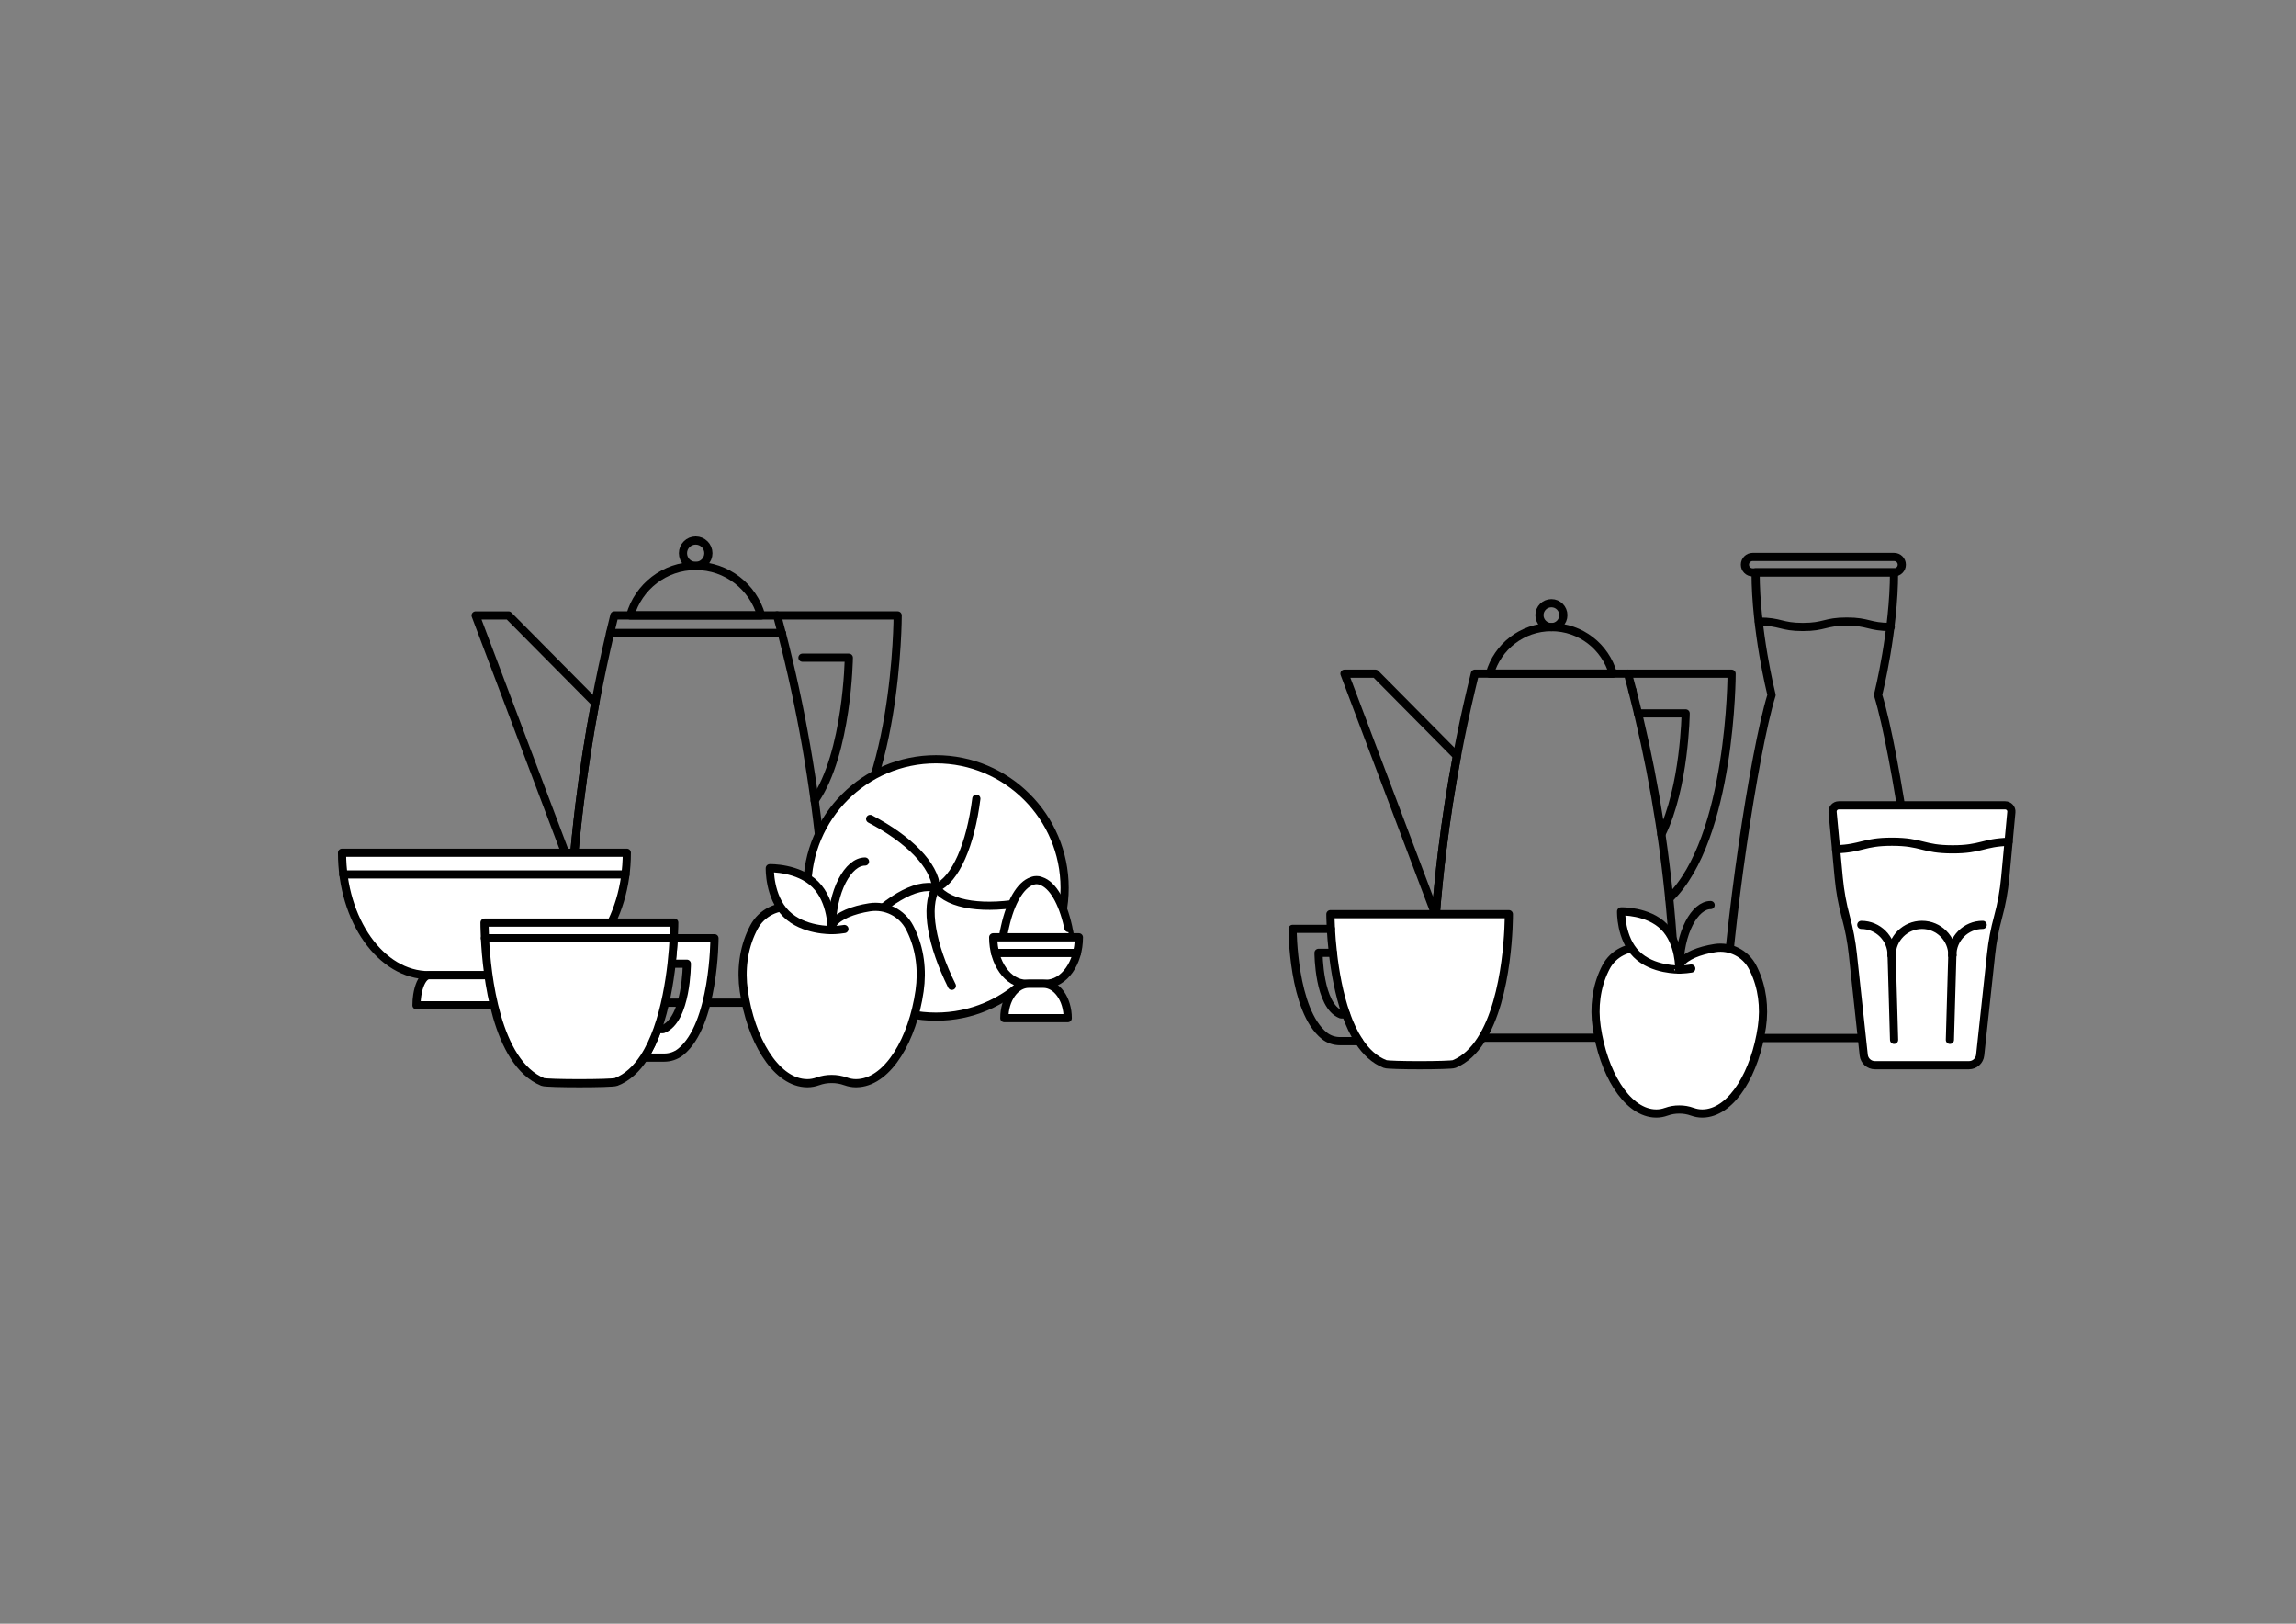 <?xml version="1.0" encoding="utf-8"?>
<!-- Generator: Adobe Illustrator 24.0.3, SVG Export Plug-In . SVG Version: 6.00 Build 0)  -->
<svg version="1.1" xmlns="http://www.w3.org/2000/svg" xmlns:xlink="http://www.w3.org/1999/xlink" x="0px" y="0px"
	 viewBox="0 0 841.89 595.28" style="enable-background:new 0 0 841.89 595.28;" xml:space="preserve">
<rect x="0" y="0" width="841.89" height="595.28" fill="#808080" stroke="none"/>
<style type="text/css">
	.st0{fill:none;stroke:#000000;stroke-width:3;stroke-linecap:round;stroke-linejoin:round;stroke-miterlimit:10;}
	.st1{fill:#FFFFFF;stroke:#000000;stroke-width:3;stroke-linecap:round;stroke-linejoin:round;stroke-miterlimit:10;}
	
		.st2{fill:none;stroke:#000000;stroke-width:3;stroke-linecap:round;stroke-linejoin:round;stroke-miterlimit:10;stroke-dasharray:4,4;}
	.st3{fill:none;stroke:#000000;stroke-miterlimit:10;}
	
		.st4{clip-path:url(#SVGID_2_);fill:none;stroke:#000000;stroke-width:3;stroke-linecap:round;stroke-linejoin:round;stroke-miterlimit:10;}
	.st5{clip-path:url(#SVGID_2_);}
	.st6{fill:none;stroke:#000000;stroke-width:3;stroke-linejoin:round;stroke-miterlimit:10;}
	.st7{fill:#FFFFFF;stroke:#000000;stroke-width:2;stroke-linecap:round;stroke-linejoin:round;stroke-miterlimit:10;}
	.st8{fill:none;stroke:#000000;stroke-width:2;stroke-linecap:round;stroke-linejoin:round;stroke-miterlimit:10;}
	.st9{fill:none;stroke:#232220;stroke-width:3;stroke-linecap:round;stroke-linejoin:round;stroke-miterlimit:10;}
	.st10{fill:#FFFFFF;stroke:#232220;stroke-width:3;stroke-linecap:round;stroke-linejoin:round;stroke-miterlimit:10;}
	.st11{fill:#FFFFFF;}
	.st12{fill:none;stroke:#000000;stroke-width:3;stroke-linecap:round;stroke-miterlimit:10;}
	.st13{fill:none;}
</style>
<g id="Illustration">
</g>
<g id="Bezeichnung">
	<g>
		<path class="st0" d="M279.1,225.63h-48c2.96-10.48,12.58-18.15,24-18.15C266.51,207.48,276.14,215.16,279.1,225.63z"/>
		<path class="st0" d="M286.64,232.11H223.7c0.51-2.17,1.03-4.33,1.57-6.48h59.67C285.52,227.78,286.09,229.94,286.64,232.11z"/>
		<path class="st0" d="M284.93,225.63h44.22c0,0,0,68.5-26.79,89.85c-0.33,0.27-0.68,0.52-1.03,0.76"/>
		<path class="st0" d="M298.71,293.51c12.1-17.56,12.53-52.39,12.53-52.39h-17"/>
		<line class="st0" x1="210.47" y1="321.1" x2="210.47" y2="321.1"/>
		<path class="st0" d="M259.75,202.82c0,2.57-2.09,4.66-4.66,4.66c-2.58,0-4.66-2.09-4.66-4.66c0-2.58,2.09-4.66,4.66-4.66
			C257.66,198.16,259.75,200.25,259.75,202.82z"/>
		<path class="st0" d="M218.26,257.73c-2.3,12.19-4.23,24.59-5.77,37.15c-1.01,8.25-1.85,16.57-2.52,24.95l-35.57-94.19h12.06
			L218.26,257.73z"/>
		<line class="st0" x1="286.65" y1="232.11" x2="286.64" y2="232.11"/>
		<path class="st0" d="M303.74,367.6h-95.66c0-16.1,0.64-32.04,1.91-47.77c0.66-8.38,1.51-16.7,2.52-24.95
			c1.53-12.56,3.46-24.95,5.77-37.15c1.63-8.64,3.44-17.19,5.43-25.62h62.95c7,27.04,11.97,55.21,14.69,84.14
			C302.92,333.14,303.74,350.27,303.74,367.6z"/>
		<g>
			<g>
				<path class="st1" d="M229.84,312.63c0,24.79-14.25,44.89-31.84,44.89h-40.74c-17.59,0-31.84-20.1-31.84-44.89H229.84z"/>
				<path class="st1" d="M202.58,368.56h-49.86c0-1.29,0.1-2.55,0.28-3.72l0.21-1.17c0.67-3.18,1.97-5.55,3.5-6.04
					c0,0,0.21-0.11,0.55-0.11h40.74c0.36,0,0.59,0.11,0.59,0.11c1.53,0.5,2.83,2.86,3.5,6.04l0.21,1.17
					C202.48,366.01,202.58,367.27,202.58,368.56z"/>
			</g>
			<line class="st0" x1="125.86" y1="320.58" x2="229.35" y2="320.58"/>
		</g>
		<g>
			<path class="st1" d="M261.98,343.97c0,0,0,31.8-12.44,41.71c-1.71,1.36-3.85,2.06-6.03,2.06h-7.41c2.01-3.06,3.65-6.64,5-10.43
				h1.99c8.76-3.38,8.76-24,8.76-24h-5.61c0.4-3.6,0.64-6.81,0.78-9.34H261.98z"/>
			<path class="st1" d="M247.23,338.23c0,0,0,2.19-0.19,5.74c-0.14,2.53-0.38,5.74-0.78,9.34c-0.83,7.28-2.35,16.12-5.15,24
				c-1.35,3.79-3,7.36-5,10.43c-2.7,4.11-6.05,7.31-10.21,8.92c-1.42,0.62-25.49,0.62-26.9,0c-17.13-7.07-20.52-39.39-21.18-52.68
				c-0.17-3.55-0.16-5.74-0.16-5.74H247.23z"/>
			<line class="st0" x1="177.81" y1="343.97" x2="247.04" y2="343.97"/>
		</g>
		<g>
			<circle class="st1" cx="343.19" cy="325.54" r="47.18"/>
			<path class="st1" d="M376.56,330.62c-15.41,2.99-28.32,1.37-33.31-5.08"/>
			<path class="st1" d="M313.55,342.64c10.84-12.23,22.17-19.14,29.7-17.1"/>
			<path class="st1" d="M349.02,361.42c-7.39-14.94-9.96-28.75-5.84-35.88"/>
			<path class="st1" d="M319.06,300.23c14.09,7.39,23.66,16.92,24.19,25.31"/>
			<path class="st1" d="M358,292.8c-2.13,16.79-7.55,29.6-14.75,32.74"/>
		</g>
		<g>
			<g>
				<g>
					<path class="st1" d="M304.98,339.61c-0.93-2.88-5.72-5.32-11.69-6.58l-2.2-0.4c-0.02,0-0.04-0.01-0.07-0.01
						c-5.91-0.9-11.81,2.06-14.59,7.35c-0.17,0.33-0.34,0.66-0.51,1.01c-3.36,6.91-4.28,14.73-3.18,22.33
						c2.55,17.71,11.39,32.76,22.15,33.76c0.38,0.04,0.76,0.06,1.14,0.06c1.35,0,2.63-0.25,3.83-0.69v0.01
						c1.65-0.6,3.38-0.9,5.1-0.88c1.73-0.01,3.46,0.28,5.1,0.88v-0.01c1.2,0.44,2.48,0.69,3.83,0.69c0.39,0,0.77-0.02,1.14-0.06
						c10.76-1,19.6-16.05,22.15-33.76c1.1-7.61,0.17-15.42-3.18-22.33c-0.17-0.34-0.34-0.68-0.51-1.01
						c-2.79-5.28-8.69-8.25-14.59-7.35c-0.02,0-0.04,0.01-0.07,0.01l-2.2,0.4C310.65,334.29,305.91,336.73,304.98,339.61"/>
				</g>
				<path class="st0" d="M304.96,340.98c0-14.58,6.12-25.13,12.22-25.13"/>
			</g>
			<g>
				<path class="st1" d="M288.24,335.01c-6.26-6.26-5.97-16.71-5.97-16.71s10.45-0.29,16.71,5.97c6.26,6.26,5.97,16.71,5.97,16.71
					S294.51,341.27,288.24,335.01z"/>
			</g>
			<g>
				<path class="st1" d="M304.96,340.98c0,0,1.95,0.05,4.66-0.39"/>
			</g>
		</g>
		<path class="st1" d="M392.36,343.81c0,4.39-2.3,8.23-5.76,10.4c-1.89,1.19-4.13,1.88-6.52,1.88c-2.39,0-4.63-0.69-6.52-1.88
			c-3.46-2.17-5.76-6.01-5.76-10.4c0-1.13,0.61-3.57,0.61-3.57c0.05-0.22,0.09-0.43,0.14-0.65c0-0.01,0-0.01,0.01-0.02
			c1.95-8.74,5.58-15.19,9.85-16.57c0,0,0.66-0.34,1.67-0.34c1.02,0,1.67,0.34,1.67,0.34c4.27,1.37,7.89,7.81,9.84,16.53
			c0.06,0.23,0.11,0.47,0.16,0.71C391.76,340.24,392.36,343.01,392.36,343.81z"/>
		<g>
			<g>
				<path class="st1" d="M395.6,343.63c0,9.41-5.41,17.04-12.08,17.04h-7.26c-6.67,0-12.08-7.63-12.08-17.04H395.6z"/>
				<path class="st1" d="M368.26,373.27c0-6.96,4-12.6,8.94-12.6h5.37c4.94,0,8.94,5.64,8.94,12.6H368.26z"/>
			</g>
			<line class="st0" x1="364.88" y1="349.37" x2="394.9" y2="349.37"/>
		</g>
	</g>
	<g>
		<g>
			<path class="st0" d="M694.53,204.19h-51.89c-1.55,0-2.82,1.26-2.82,2.82l0,0c0,1.55,1.26,2.82,2.82,2.82h51.89
				c1.55,0,2.82-1.26,2.82-2.82l0,0C697.35,205.45,696.09,204.19,694.53,204.19z"/>
			<path class="st0" d="M644.93,227.88c8.06,0,8.06,1.98,16.12,1.98c8.06,0,8.06-1.98,16.12-1.98s8.06,1.98,16.12,1.98"/>
			<path class="st0" d="M694.5,209.82c0,21.42-5.63,44.06-5.85,44.98c6.58,21.28,16.04,86.6,17.3,119.13
				c0.14,3.61-2.67,6.62-6.17,6.62h-30.66h-30.66c-3.51,0-6.31-3.01-6.17-6.62c1.27-32.53,10.73-97.85,17.3-119.13
				c-0.22-0.91-5.85-23.56-5.85-44.98H694.5z"/>
		</g>
		<path class="st0" d="M591.43,246.98H546.3c2.78-9.85,11.83-17.07,22.57-17.07C579.6,229.91,588.65,237.13,591.43,246.98z"/>
		<path class="st0" d="M573.24,225.53c0,2.42-1.96,4.38-4.38,4.38c-2.42,0-4.38-1.96-4.38-4.38c0-2.42,1.96-4.38,4.38-4.38
			C571.28,221.14,573.24,223.11,573.24,225.53z"/>
		<line class="st0" x1="598.54" y1="253.07" x2="598.53" y2="253.07"/>
		<path class="st0" d="M612.34,332.18c-2.55-27.2-7.23-53.69-13.81-79.12c-0.52-2.04-1.06-4.07-1.61-6.09h-56.11
			c-0.5,2.02-0.99,4.05-1.47,6.09c-1.87,7.93-3.58,15.96-5.11,24.09c-2.16,11.47-3.98,23.12-5.42,34.93
			c-0.95,7.76-1.74,15.58-2.37,23.46c-1.19,14.79-1.79,29.78-1.79,44.92h89.96C614.61,364.18,613.84,348.07,612.34,332.18z"/>
		<g>
			<path class="st1" d="M615.77,354.16c-0.87-2.71-5.37-5-10.99-6.19l-2.07-0.38c-0.02,0-0.04-0.01-0.06-0.01
				c-5.55-0.84-11.1,1.94-13.72,6.91c-0.16,0.31-0.32,0.62-0.48,0.95c-3.16,6.5-4.02,13.85-2.99,21
				c2.4,16.65,10.71,30.8,20.83,31.74c0.35,0.04,0.71,0.05,1.07,0.05c1.27,0,2.48-0.24,3.6-0.65v0.01c1.55-0.57,3.17-0.84,4.8-0.83
				c1.62-0.01,3.25,0.26,4.8,0.83v-0.01c1.12,0.41,2.33,0.65,3.6,0.65c0.36,0,0.72-0.02,1.07-0.05
				c10.12-0.94,18.43-15.09,20.83-31.74c1.03-7.15,0.16-14.5-2.99-21c-0.16-0.32-0.32-0.64-0.48-0.95
				c-2.62-4.97-8.17-7.75-13.72-6.91c-0.02,0-0.04,0.01-0.06,0.01l-2.07,0.38C621.11,349.15,616.65,351.44,615.77,354.16"/>
			<path class="st0" d="M615.76,355.44c0-13.71,5.76-23.63,11.49-23.63"/>
			<path class="st1" d="M600.04,349.83c-5.89-5.89-5.61-15.71-5.61-15.71s9.82-0.28,15.71,5.61s5.61,15.71,5.61,15.71
				S605.93,355.72,600.04,349.83z"/>
			<path class="st0" d="M615.76,355.44c0,0,1.83,0.05,4.38-0.36"/>
		</g>
		<path class="st0" d="M534.23,277.16c-2.16,11.47-3.98,23.12-5.42,34.93c-0.95,7.76-1.74,15.58-2.37,23.46l-33.45-88.57h11.34
			L534.23,277.16z"/>
		<g>
			<path class="st1" d="M487.83,335.15c0,0,0,2.06,0.18,5.4c0.13,2.38,0.36,5.4,0.74,8.78c0.78,6.84,2.21,15.16,4.84,22.57
				c1.27,3.57,2.82,6.93,4.71,9.81c2.53,3.87,5.69,6.88,9.6,8.38c1.34,0.58,23.97,0.58,25.3,0c16.11-6.65,19.29-37.04,19.91-49.54
				c0.16-3.33,0.15-5.4,0.15-5.4H487.83z"/>
			<path class="st0" d="M493.59,371.89h-1.87c-8.24-3.18-8.24-22.57-8.24-22.57h5.27"/>
			<path class="st0" d="M488.01,340.54h-14.05c0,0,0,29.9,11.69,39.22c1.61,1.28,3.62,1.94,5.67,1.94h6.97"/>
		</g>
		<g>
			<path class="st1" d="M735.27,321.77l2.25-24.03c0.13-1.34-0.93-2.49-2.27-2.49h-61.01c-1.34,0-2.39,1.15-2.27,2.49l2.25,24.03
				c0.46,4.92,1.34,9.79,2.64,14.56l0,0c1.19,4.38,2.03,8.84,2.52,13.35l4.01,37.14c0.23,2.11,2.01,3.7,4.12,3.7h17.23h17.23
				c2.12,0,3.9-1.6,4.12-3.7l4.01-37.14c0.49-4.51,1.33-8.97,2.52-13.35l0,0C733.93,331.56,734.81,326.68,735.27,321.77z"/>
			<path class="st0" d="M693.63,350.2c0-6.15,4.98-11.13,11.13-11.13c6.15,0,11.13,4.98,11.13,11.13"/>
			<path class="st0" d="M715.88,350.2c0-6.15,4.98-11.13,11.13-11.13"/>
			<path class="st0" d="M682.5,339.08c6.15,0,11.13,4.98,11.13,11.13"/>
			<line class="st0" x1="693.63" y1="350.2" x2="694.52" y2="381.23"/>
			<line class="st0" x1="715.88" y1="350.2" x2="714.99" y2="381.23"/>
			<path class="st0" d="M673.26,311.35c9.39-0.28,9.98-2.76,20.49-2.76c11.14,0,11.14,2.79,22.27,2.79c10.51,0,11.1-2.48,20.48-2.76
				"/>
		</g>
		<path class="st0" d="M609.18,305.88c8.58-17.33,8.91-44.34,8.91-44.34h-17.45"/>
		<path class="st0" d="M596.92,246.98h38.02c0,0,0,60.38-22.86,82.44"/>
	</g>
</g>
</svg>
